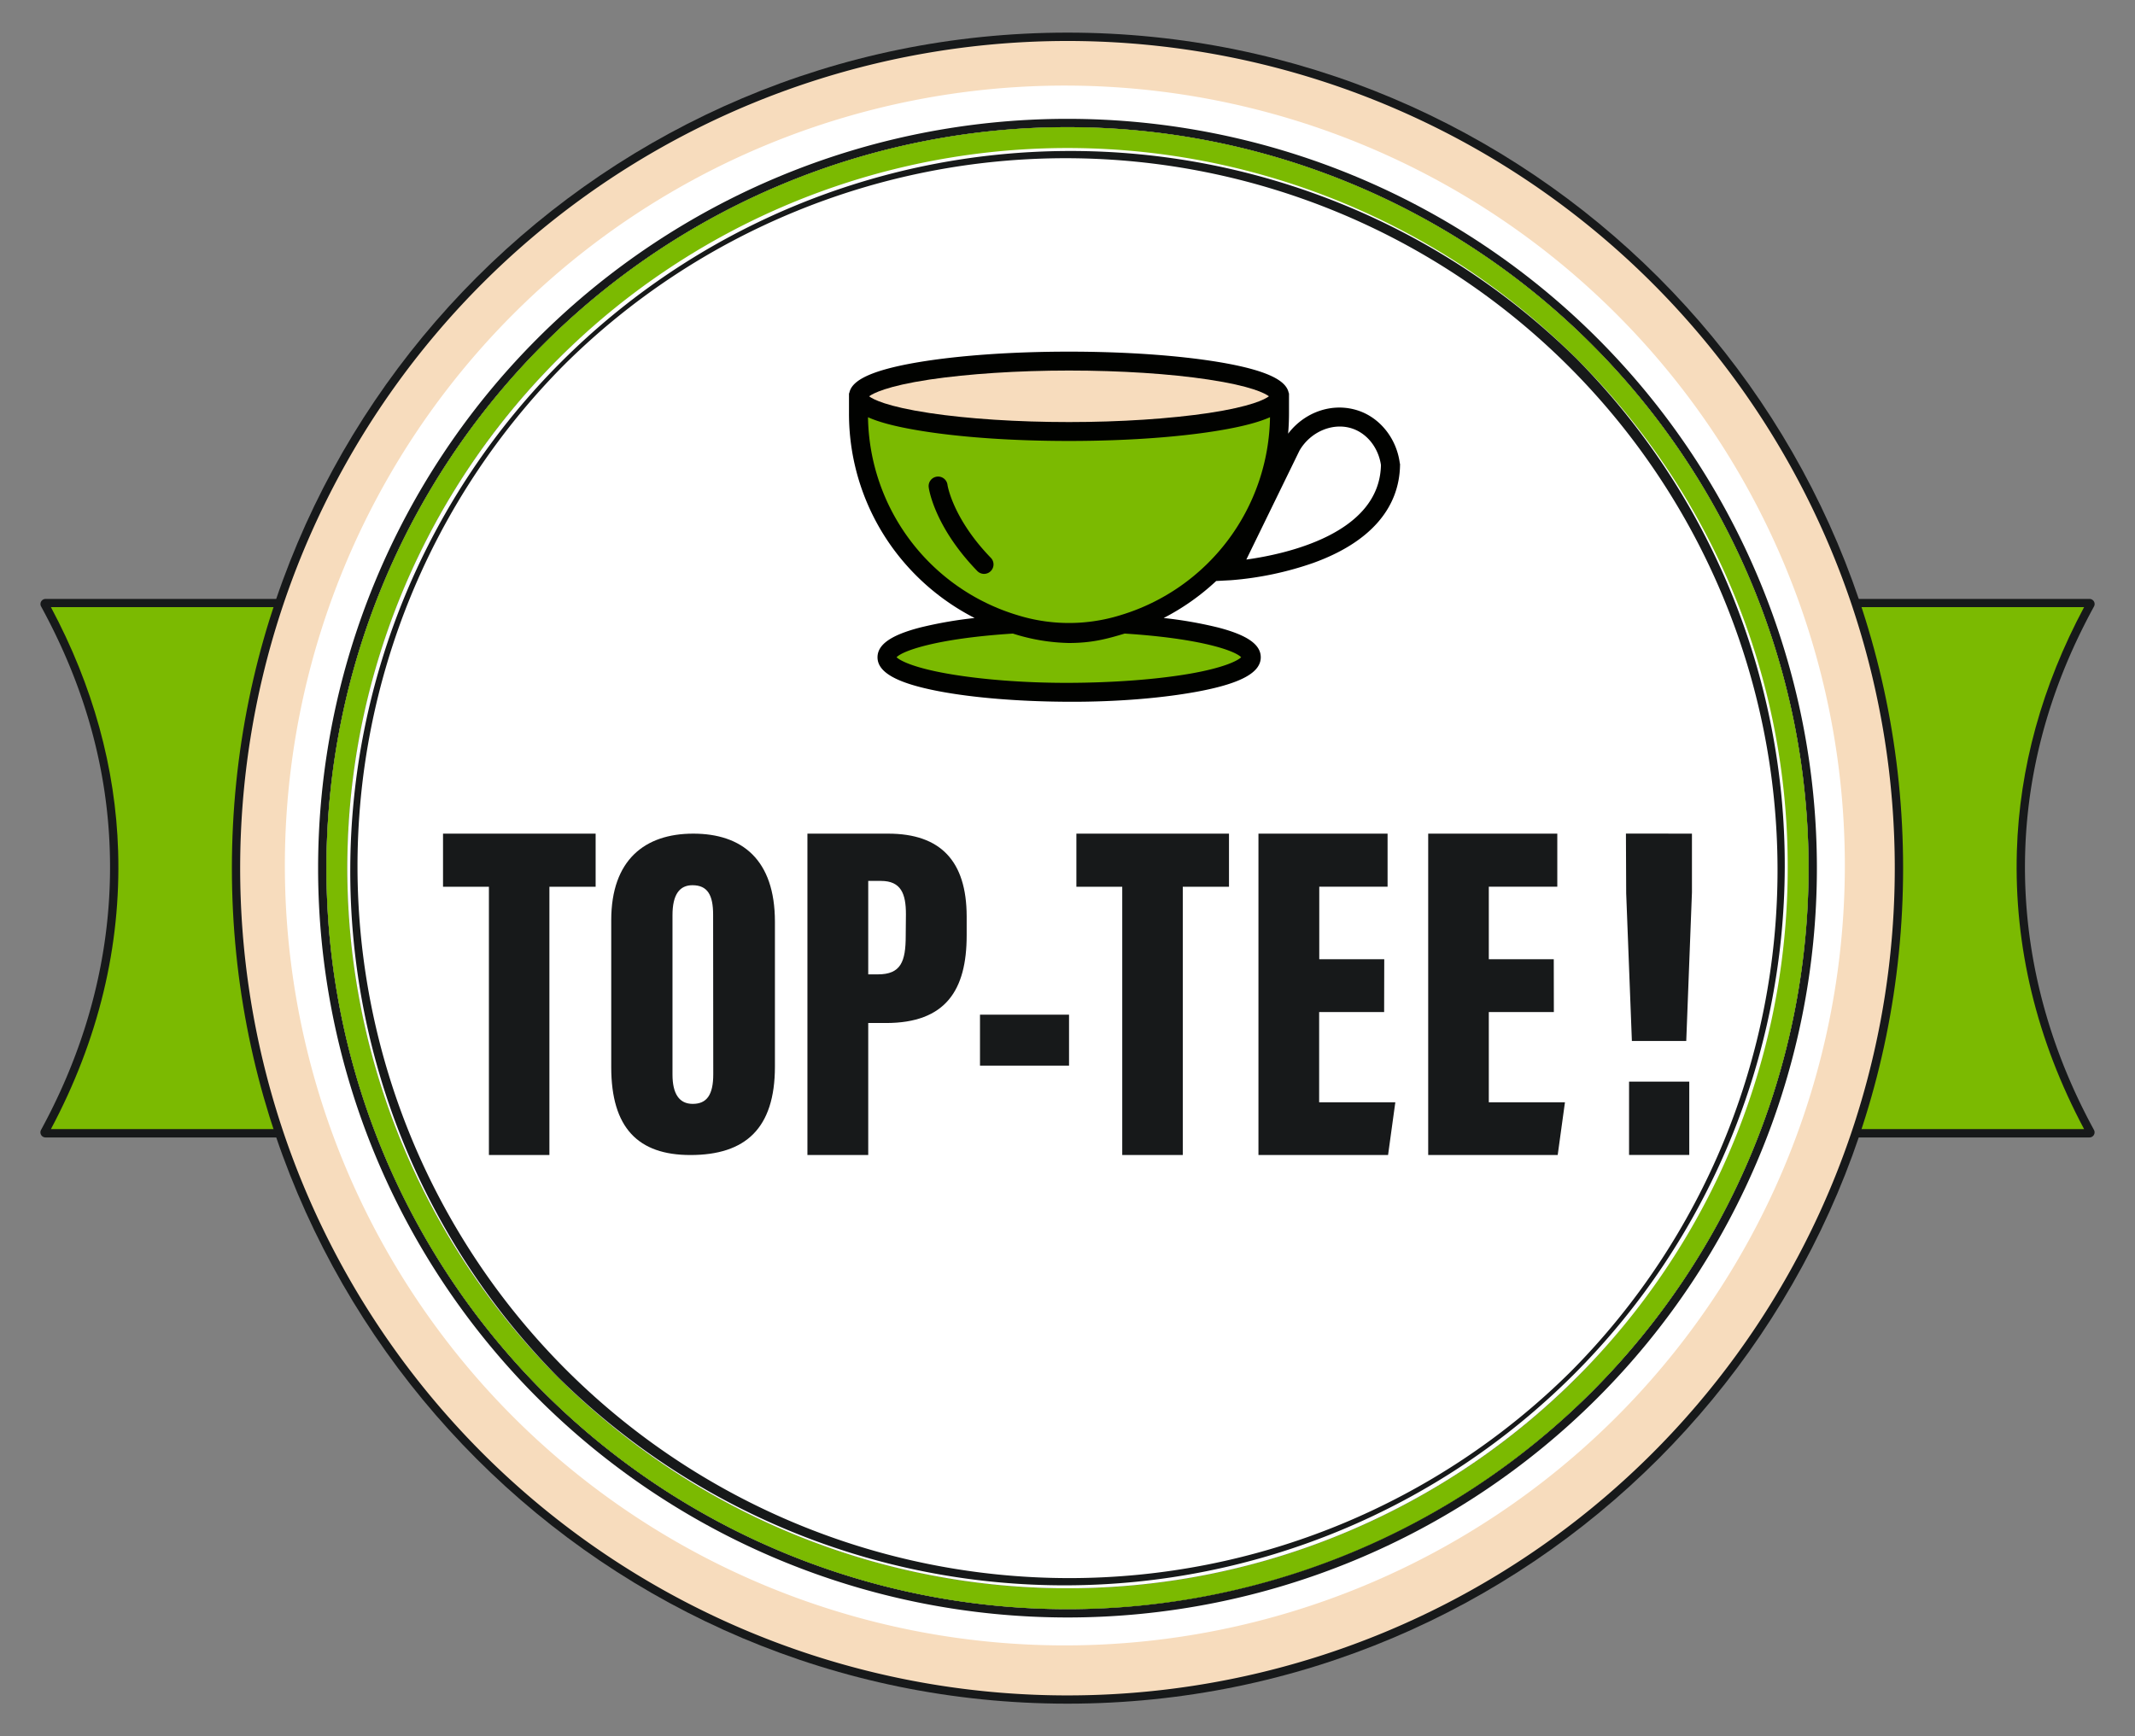 <?xml version="1.0" encoding="UTF-8"?> <svg xmlns="http://www.w3.org/2000/svg" id="Layer_1" data-name="Layer 1" viewBox="0 0 750 610"><rect x="0" y="0" width="750" height="610" fill="#808080" stroke="none"/><defs><style>.cls-1{fill:#17191a}.cls-2{fill:#7bba01}.cls-4{fill:#f7dcbd}.cls-6{fill:#fff}.cls-7{fill:#010200}</style></defs><path d="M735.6 397c-9.12-16.77-25.58-51.69-24.17-97.87 1.21-39.79 15.36-69.91 24.17-86.07a1.79 1.79 0 0 0-1.57-2.64H16a1.79 1.79 0 0 0-1.6 2.58c8.81 16.16 23 46.28 24.17 86.07C40 345.28 23.52 380.2 14.4 397a1.79 1.79 0 0 0 1.6 2.61h718a1.79 1.79 0 0 0 1.6-2.61Z" class="cls-1"></path><path d="M17.89 396.68c16.69-31.36 24.63-64.2 23.61-97.68-.89-29.21-8.83-58-23.61-85.69h714.22C717.33 241 709.39 269.8 708.5 299c-1 33.47 6.92 66.32 23.61 97.67Z" class="cls-2"></path><path d="M375 11.46C212.89 11.46 81.46 142.89 81.46 305S212.89 598.54 375 598.54 668.54 467.12 668.54 305 537.11 11.46 375 11.46Z" class="cls-1"></path><path d="M375 565.32a260.32 260.32 0 0 1-184.08-444.39 260.32 260.32 0 0 1 368.16 368.15A258.61 258.61 0 0 1 375 565.32Z" class="cls-1"></path><path d="M628 305a253 253 0 1 1-74.1-178.89A251.37 251.37 0 0 1 628 305Z" class="cls-1"></path><path d="M628 305a253 253 0 1 1-74.1-178.89A251.37 251.37 0 0 1 628 305Z" style="fill:#d9c9bc"></path><path d="M580.49 99.52a290.6 290.6 0 0 0-411 411 290.6 290.6 0 0 0 411-411ZM375 565.32a260.32 260.32 0 0 1-184.08-444.39 260.32 260.32 0 0 1 368.16 368.15A258.61 258.61 0 0 1 375 565.32Z" class="cls-4"></path><path d="M628 305a253 253 0 1 1-74.1-178.89A251.37 251.37 0 0 1 628 305Z" style="fill:#ece9e4"></path><path d="M568.75 111.26a274 274 0 1 0-387.49 387.49 274 274 0 0 0 387.49-387.49ZM375 565.32a260.32 260.32 0 0 1-184.08-444.39 260.32 260.32 0 0 1 368.16 368.15A258.61 258.61 0 0 1 375 565.32Z" class="cls-6"></path><path d="M628 305a253 253 0 1 1-74.1-178.89A251.37 251.37 0 0 1 628 305Z" class="cls-1"></path><path d="M561.15 118.86a263.25 263.25 0 0 0-372.3 372.29 263.25 263.25 0 0 0 372.3-372.29Zm-2.07 370.22a260.32 260.32 0 0 1-368.16-368.15 260.32 260.32 0 0 1 368.16 368.15Z" class="cls-1"></path><path d="M559.08 120.93a260.32 260.32 0 0 0-368.16 368.15 260.32 260.32 0 0 0 368.16-368.15Zm-5.18 363a253 253 0 0 1-357.79-357.82A253 253 0 0 1 553.9 483.9Z" class="cls-2"></path><path d="M628 305a253 253 0 1 1-74.1-178.89A251.37 251.37 0 0 1 628 305Z" class="cls-6"></path><path d="M553.9 126.11A253 253 0 0 0 196.11 483.9 253 253 0 0 0 553.9 126.11Zm-2.07 355.72a250.07 250.07 0 0 1-353.65-353.65 250.07 250.07 0 0 1 353.65 353.65Z" class="cls-1"></path><path d="M155.63 292.88v18.65h16.12v94.26H193v-94.26h16.24v-18.65ZM243.51 292.88c-17 0-28.79 9.24-28.79 30.4v51.64c0 21.31 9.43 30.87 27.8 30.87 19.36 0 29.7-9.33 29.7-31.07v-50.87c0-21.85-11.55-30.97-28.71-30.97Zm7.05 84.53c0 7.21-2.25 10.41-7.21 10.41-4.75 0-7.11-3.54-7.11-10.31v-56c0-7.28 2.52-10.51 7-10.51 5.35 0 7.27 3.49 7.27 10.35ZM312 292.88h-28.36v112.91H305v-46.38h6.25c21 0 28.33-11.59 28.33-30.79v-6.7c-.04-19.4-9.16-29.04-27.58-29.04Zm6.17 35.84c0 9.13-1.7 13.6-9.78 13.6H305v-32.83h4.48c7.09 0 8.76 4.58 8.76 11.66ZM344.26 356.47v17.91h31.28v-17.91ZM378.12 292.88v18.65h16.11v94.26h21.27v-94.26h16.23v-18.65ZM486.23 355.55H463.4v31.71h26.76l-2.55 18.53h-45.53V292.88h45.36v18.64h-24V337h22.83ZM545.85 355.55H523v31.71h26.75l-2.55 18.53h-45.49V292.88h45.35v18.64H523V337h22.82ZM572.27 380v25.76h21.15V380Zm-1.1-87.15.09 21 2 51.86h19.1l2-52.2v-20.63Z" class="cls-1"></path><path d="M348 200.68a3.31 3.31 0 0 1-4.7-.08c-15.07-15.56-17-28.84-17.05-29.4a3.32 3.32 0 0 1 6.59-.89c0 .21 1.88 11.88 15.23 25.67a3.32 3.32 0 0 1-.07 4.7Z" class="cls-7"></path><path d="M491.73 162.73c-1.1-8.49-6.71-15.7-14.29-18.37-9-3.15-19 .2-24.94 8q.31-3.59.31-7.23v-7h-.09c-.63-3.49-4.83-7.63-24.52-10.92-14.2-2.36-32.91-3.67-52.68-3.67s-38.47 1.31-52.67 3.67c-19.68 3.29-23.88 7.43-24.51 10.92h-.1v7a80.21 80.21 0 0 0 16.13 48.47 81.56 81.56 0 0 0 28 23.52 145.13 145.13 0 0 0-19 3.31c-10.31 2.65-15.11 6-15.11 10.49 0 5.31 6.8 9.09 21.4 11.9 12.25 2.35 28.55 3.67 45.93 3.73s33.66-1.38 45.91-3.73c14.59-2.81 21.39-6.59 21.39-11.9 0-4.51-4.8-7.84-15.11-10.49a144.53 144.53 0 0 0-19-3.31 81.72 81.72 0 0 0 18.45-13l5.21-.28a114.64 114.64 0 0 0 28.93-6.08c19.76-7.14 30.29-19.11 30.45-34.59V163Zm-53.91 33.86 18.67-38.28c3.92-6.77 12-10.07 18.74-7.68 5.17 1.82 9 6.8 9.88 12.73-.46 24.27-33.61 31.34-47.29 33.23Z" class="cls-7"></path><path d="M424.53 145.11c-13.51 2-30.91 3.17-49 3.17s-35.48-1.13-49-3.17c-15.1-2.28-19.85-4.84-21.23-5.88 1.38-1 6.14-3.6 21.23-5.88 13.52-2 30.92-3.17 49-3.17s35.5 1.13 49 3.17c15.1 2.28 19.85 4.84 21.23 5.88-1.38 1.04-6.13 3.6-21.23 5.88Z" class="cls-4"></path><path d="M436 230.91c-1.11 1.12-5.71 3.63-18 5.78-11.59 2-26.69 3.16-42.51 3.21s-31-1.19-42.53-3.21c-12.27-2.15-16.86-4.66-18-5.78 2-2.18 13.74-6.58 40.86-8.32a68.68 68.68 0 0 0 19.63 3.31c8.15 0 13.33-1.42 19.64-3.31 27.19 1.74 38.91 6.14 40.91 8.32Z" class="cls-2"></path><path d="M393.82 216.06c-.84.26-1.69.51-2.55.74a60.92 60.92 0 0 1-31.49 0c-.85-.23-1.7-.48-2.55-.74a73.79 73.79 0 0 1-52.31-69.48c3.67 1.64 9.32 3.24 17.93 4.67 14.2 2.37 32.91 3.67 52.67 3.67s38.48-1.3 52.68-3.67c8.62-1.43 14.26-3 17.94-4.67a73.79 73.79 0 0 1-52.32 69.48Z" class="cls-7"></path><path d="M428.2 151.25c-14.2 2.37-32.91 3.67-52.68 3.67s-38.47-1.3-52.67-3.67c-8.61-1.43-14.26-3-17.93-4.67a73.79 73.79 0 0 0 52.31 69.48c.85.26 1.7.51 2.55.74a60.92 60.92 0 0 0 31.49 0c.86-.23 1.71-.48 2.55-.74a73.79 73.79 0 0 0 52.32-69.48c-3.68 1.64-9.32 3.24-17.94 4.67ZM348 200.68a3.31 3.31 0 0 1-4.7-.08c-15.07-15.56-17-28.84-17.05-29.4a3.32 3.32 0 0 1 6.59-.89c0 .21 1.88 11.88 15.23 25.67a3.32 3.32 0 0 1-.07 4.7Z" class="cls-2"></path></svg> 